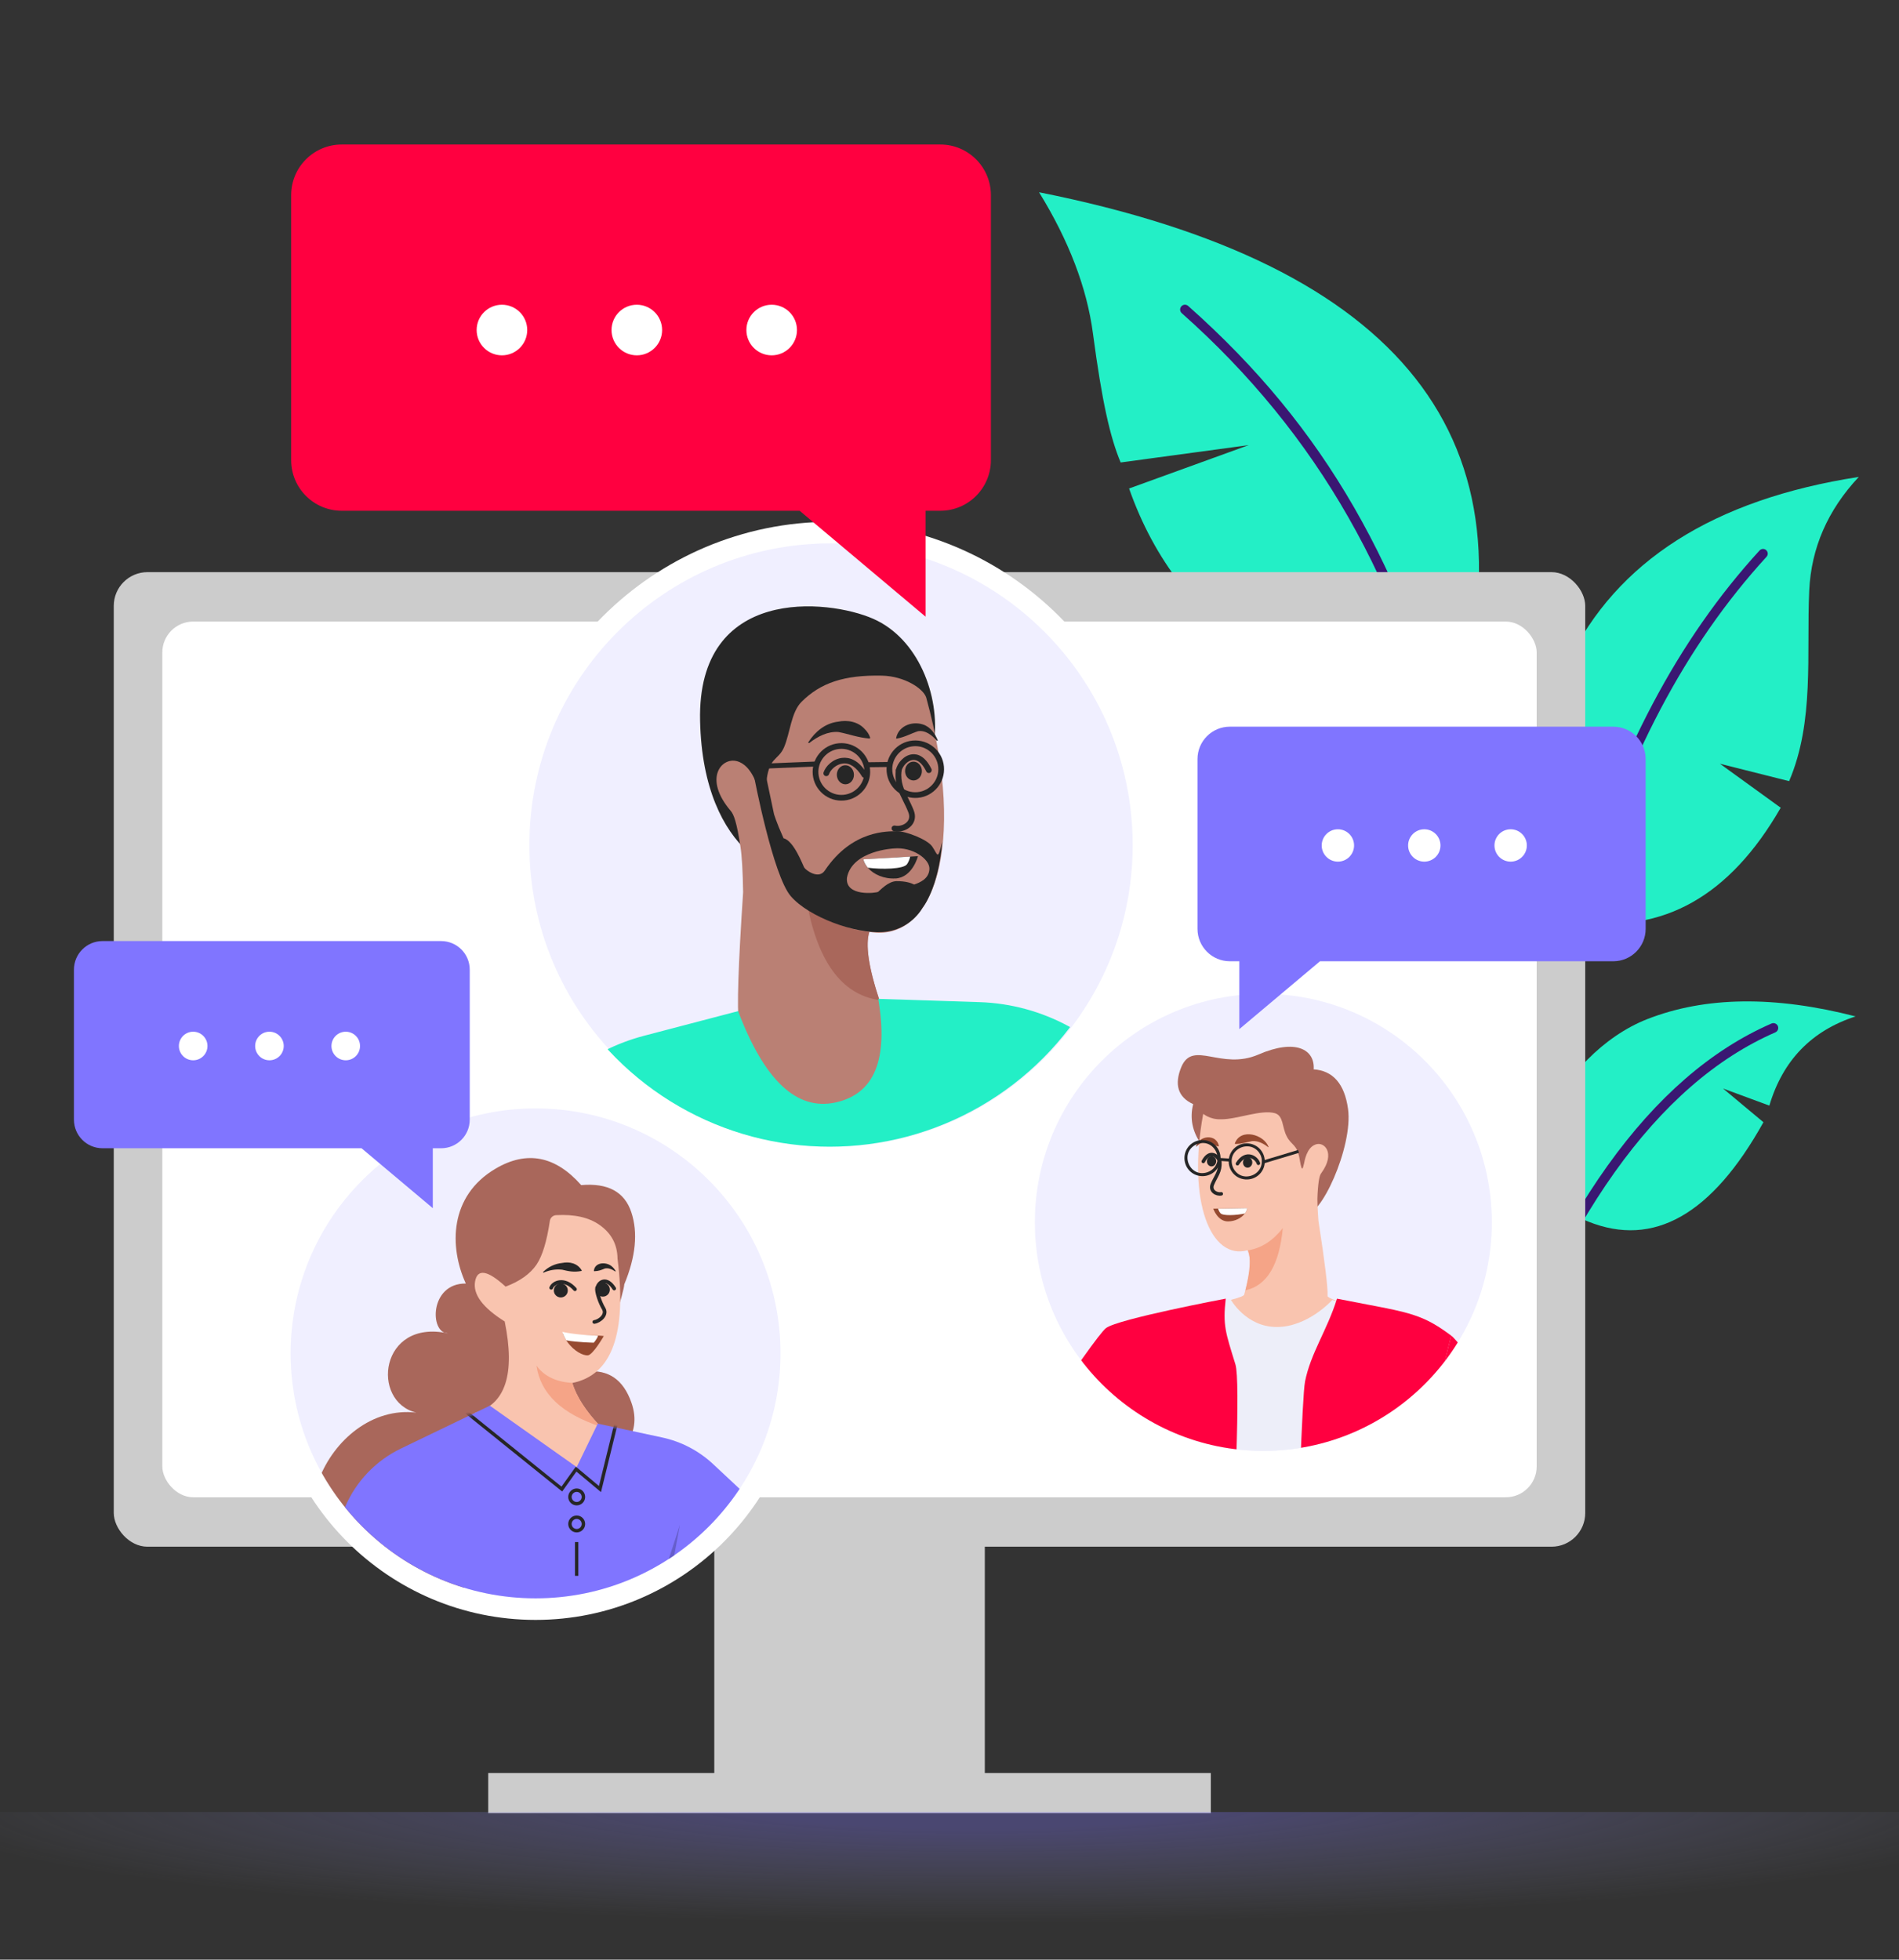 <?xml version="1.0" encoding="UTF-8"?> <svg xmlns="http://www.w3.org/2000/svg" xmlns:xlink="http://www.w3.org/1999/xlink" viewBox="0 0 440 454"><rect x="0" y="0" width="440" height="454" fill="#333333" stroke="none"/><defs><style> .cls-1, .cls-2, .cls-3, .cls-4, .cls-5, .cls-6, .cls-7, .cls-8, .cls-9, .cls-10, .cls-11, .cls-12, .cls-13 { fill-rule: evenodd; } .cls-1, .cls-14 { fill: #a9675b; } .cls-15 { mask: url(#mask-5); } .cls-16 { mask: url(#mask-1); } .cls-17 { mask: url(#mask-6); } .cls-18 { mask: url(#mask-7); } .cls-2 { fill: #a9675b; } .cls-19 { fill: url(#Unbenannter_Verlauf_27); isolation: isolate; opacity: .3; } .cls-20, .cls-3 { fill: #fff; } .cls-21 { mask: url(#mask); } .cls-22, .cls-10 { fill: #262626; } .cls-23, .cls-24, .cls-25, .cls-26 { fill: none; } .cls-27 { mask: url(#mask-8); } .cls-4 { fill: #f9c4af; } .cls-28, .cls-5 { fill: #f0efff; } .cls-29 { clip-path: url(#clippath-1); } .cls-30 { fill: #3a1772; } .cls-24 { stroke: #b16d62; stroke-width: 1.16px; } .cls-6 { fill: #ba8074; } .cls-31 { fill: #7a7b7a; } .cls-32 { opacity: .5; } .cls-32, .cls-9 { fill: #665ecb; } .cls-7 { fill: #8075ff; } .cls-25 { stroke-width: .81px; } .cls-25, .cls-26 { stroke: #262626; stroke-linecap: round; stroke-miterlimit: 10; } .cls-33 { mask: url(#mask-2-2); } .cls-34 { fill: #964a30; } .cls-8 { fill: #23efc6; } .cls-35 { fill: #edeef9; } .cls-36 { fill: #ccc; } .cls-26 { stroke-width: .85px; } .cls-11 { fill: #3a1772; } .cls-37 { clip-path: url(#clippath-2); } .cls-12, .cls-38 { fill: #f5a487; } .cls-39 { mask: url(#mask-4); } .cls-13 { fill: #ff0040; } .cls-40 { clip-path: url(#clippath); } .cls-41 { mask: url(#mask-3); } </style><radialGradient id="Unbenannter_Verlauf_27" data-name="Unbenannter Verlauf 27" cx="-1538.28" cy="4594.58" fx="-1538.28" fy="4594.58" r="261.16" gradientTransform="translate(1718.46 -88.3) scale(.97 .11)" gradientUnits="userSpaceOnUse"><stop offset=".23" stop-color="#8075ff"></stop><stop offset=".99" stop-color="#a7a9e1" stop-opacity="0"></stop></radialGradient><clipPath id="clippath"><circle class="cls-23" cx="192.22" cy="195.77" r="69.89"></circle></clipPath><mask id="mask" x="257.16" y="180.42" width="74.07" height="169.27" maskUnits="userSpaceOnUse"><g id="mask-2"><path class="cls-3" d="M291.76,296.48l-4.04-4.68-30.57,15.39,8.71,11.72c20.44,26.29,36.34,35.74,47.71,28.36,4.7-3.64,7.02-8.49,6.95-14.55-.07-6.06-3.21-39.12-9.4-99.15,10.2-13.39,15.66-21.33,16.36-23.81,1.06-3.71,1.43-7.75,1.72-8.46s3.88-11.66.75-11.96c.48-1.78.36-2.99-.36-3.61-.72-.62-1.83-.55-3.34.2.27-1.47.02-2.46-.75-2.96-1.14-.75-3.42.54-4.96,2.64.81-2.59.86-4.24.11-4.94-1.11-1.06-4.12,1.69-5.44,3.78s-13.51,23.9-15.26,23.03-1.13-6.4-1.5-8.59-1.13-4.57-4.87-5.31c.17,3.07-.07,6.19-.73,9.35-.99,4.74-.23,17.4,1.07,20.25.32.69-1.17,7.77-1.26,14.8-.1,8.1-.4,27.6-.9,58.51h-.02Z"></path></g></mask><clipPath id="clippath-1"><circle class="cls-23" cx="292.72" cy="283.19" r="52.94"></circle></clipPath><clipPath id="clippath-2"><circle class="cls-23" cx="124.09" cy="313.54" r="56.75"></circle></clipPath><mask id="mask-1" x="68.41" y="325.66" width="116.13" height="105.65" maskUnits="userSpaceOnUse"><path class="cls-3" d="M161.21,431.31h-68.48l9.74-32.68-6.77-27.08-7.19,14.51-20.09-10.34,11.6-26.74c2.54-5.86,7.11-10.61,12.87-13.39l20.61-9.93h0l20.12,14.23,4.88-10.07,14.9,3.2c4.44.95,8.53,3.09,11.85,6.19l19.3,18.04h0l-13.22,16.62-13.01-7c7.63,7.74,7.63,17.4,0,28.98.86,10.87,1.82,22.68,2.89,35.46Z"></path></mask><mask id="mask-2-2" data-name="mask-2" x="68.41" y="325.66" width="116.13" height="105.65" maskUnits="userSpaceOnUse"><path class="cls-3" d="M161.21,431.31h-68.48l9.74-32.68-6.77-27.08-7.19,14.51-20.09-10.34,11.6-26.74c2.54-5.86,7.11-10.61,12.87-13.39l20.61-9.93h0l20.12,14.23,4.88-10.07,14.9,3.2c4.44.95,8.53,3.09,11.85,6.19l19.3,18.04h0l-13.22,16.62-13.01-7c7.63,7.74,7.63,17.4,0,28.98.86,10.87,1.82,22.68,2.89,35.46Z"></path></mask><mask id="mask-3" x="68.41" y="325.66" width="116.13" height="105.65" maskUnits="userSpaceOnUse"><path class="cls-3" d="M161.21,431.31h-68.48l9.74-32.68-6.77-27.08-7.19,14.51-20.09-10.34,11.6-26.74c2.54-5.86,7.11-10.61,12.87-13.39l20.61-9.93h0l20.12,14.23,4.88-10.07,14.9,3.2c4.44.95,8.53,3.09,11.85,6.19l19.3,18.04h0l-13.22,16.62-13.01-7c7.63,7.74,7.63,17.4,0,28.98.86,10.87,1.82,22.68,2.89,35.46Z"></path></mask><mask id="mask-4" x="68.41" y="325.66" width="116.13" height="105.65" maskUnits="userSpaceOnUse"><path class="cls-3" d="M161.21,431.31h-68.48l9.74-32.68-6.77-27.08-7.19,14.51-20.09-10.34,11.6-26.74c2.54-5.86,7.11-10.61,12.87-13.39l20.61-9.93h0l20.12,14.23,4.88-10.07,14.9,3.2c4.44.95,8.53,3.09,11.85,6.19l19.3,18.04h0l-13.22,16.62-13.01-7c7.63,7.74,7.63,17.4,0,28.98.86,10.87,1.82,22.68,2.89,35.46Z"></path></mask><mask id="mask-5" x="86.67" y="431.31" width="92.24" height="225.68" maskUnits="userSpaceOnUse"><path class="cls-3" d="M161.21,431.31l17.69,132.26-5.98,92.23-21.57.56-2.35-88.89-18.59-82.43-1.6,91.32-9.03,80.62h-19.4v-78.35c-6.59-44.4-9.89-76.19-9.89-95.35-5.75-21.99-5-39.31,2.25-51.97h68.48Z"></path></mask><mask id="mask-6" x="86.67" y="431.31" width="92.24" height="225.68" maskUnits="userSpaceOnUse"><path class="cls-3" d="M161.21,431.31l17.69,132.26-5.98,92.23-21.57.56-2.35-88.89-18.59-82.43-1.6,91.32-9.03,80.62h-19.4v-78.35c-6.59-44.4-9.89-76.19-9.89-95.35-5.75-21.99-5-39.31,2.25-51.97h68.48Z"></path></mask><mask id="mask-7" x="86.67" y="431.31" width="92.24" height="225.68" maskUnits="userSpaceOnUse"><path class="cls-3" d="M161.21,431.31l17.69,132.26-5.98,92.23-21.57.56-2.35-88.89-18.59-82.43-1.6,91.32-9.03,80.62h-19.4v-78.35c-6.59-44.4-9.89-76.19-9.89-95.35-5.75-21.99-5-39.31,2.25-51.97h68.48Z"></path></mask><mask id="mask-8" x="-10.26" y="365.91" width="98.19" height="47.52" maskUnits="userSpaceOnUse"><path class="cls-3" d="M87.93,385.71l-17.98-9.25-5.33,15.5c-27.37-4.74-43.53-8.61-48.48-11.61-7.42-4.5-7.53-10.1-10.79-11.35-3.26-1.26-9.76-.78-11.61-3.1-.95.93-1,2.14-.16,3.61-2.52-.28-3.8.3-3.84,1.76.02.98.43,1.61,1.23,1.9-.66.71-.64,1.82.07,3.33-.49,1.11-.39,2.12.29,3.02-.2.91.26,1.75,1.37,2.5,1.67,1.13,6.01,4.49,10.03,4.71,2.68.15,4.91.37,6.68.66,38.43,18.99,59.41,27.59,62.95,25.79,3.54-1.8,8.73-10.95,15.57-27.48Z"></path></mask></defs><g id="customer-success-manager"><g id="leaves-gradient"><path id="_Pfad_" data-name=" Pfad " class="cls-8" d="M336.85,166.63c20.16-64.63-11.88-105.32-96.1-122.09,6.93,11.25,11.08,22.14,12.48,32.66,2.09,15.79,3.99,24.15,6.43,29.94l29.67-4.02-27.72,10.05c5.82,16.58,15.93,29.55,30.33,38.91,14.4,9.35,29.37,14.2,44.9,14.54h.01Z"></path><path class="cls-30" d="M339.24,341.67c.58.02,1.1-.41,1.16-1,6.88-64.9,9.72-116.02-2.76-162.62-12.5-46.69-30.42-78.85-62.34-107.17-.47-.41-1.17-.37-1.58.09-.41.47-.37,1.17.09,1.58,63.21,56.11,78.05,138.74,64.36,267.89-.06.62.38,1.16,1,1.24h.08s0,0,0,0Z"></path><path id="_Pfad_-2" data-name=" Pfad -2" class="cls-8" d="M430.68,110.49c-7.19,7.68-11.02,16.44-11.48,26.31-.68,14.79,1.26,30.3-4.66,44.17l-16.03-4.03,14.08,10.19c-11.73,20.44-27.27,29.21-46.61,26.31-13.09-16.5-14-36.49-2.72-59.95,11.27-23.46,33.75-37.79,67.42-43Z"></path><path class="cls-30" d="M343.47,334.66c.57.03,1.07-.4,1.13-.97,10.76-100.9,26.98-163.44,64.7-204.69.41-.44.38-1.13-.07-1.54-.44-.41-1.13-.37-1.54.07-38.05,41.6-54.45,104.56-65.26,205.93-.06.6.37,1.13.97,1.2h.07s0,0,0,0Z"></path><path id="_Pfad_-3" data-name=" Pfad -3" class="cls-8" d="M429.96,235.47c-10.23,3.31-16.89,10.2-20,20.67-7.15-2.64-10.73-3.96-10.73-3.96l9.36,7.81c-11.92,21.43-25.46,29.1-40.61,23.01-22.73-9.14-6.46-39.01,13.68-46.89,13.43-5.26,29.53-5.47,48.3-.63h0Z"></path><path class="cls-30" d="M343.62,333.54c.49.03.95-.27,1.12-.76,16.83-50.2,39.24-81.69,66.61-93.61.56-.25.82-.9.58-1.47-.25-.56-.9-.82-1.47-.58-27.97,12.18-50.79,44.12-67.84,94.94-.2.58.12,1.22.7,1.41.1.03.2.05.29.06h.01Z"></path></g><path class="cls-36" d="M165.5,299.36h62.68v111.69h-62.68v-111.69Z"></path><path class="cls-36" d="M113.12,410.76h167.43v9.29H113.12v-9.29Z"></path><rect class="cls-36" x="26.36" y="132.55" width="340.94" height="225.78" rx="7.81" ry="7.81"></rect><rect class="cls-20" x="37.61" y="144" width="318.44" height="202.88" rx="7.15" ry="7.15"></rect><path class="cls-19" d="M0,419.8h440v33.2H0v-33.2Z"></path></g><g id="man-white-01"><g><g><path class="cls-28" d="M192.55,268.16c-39.92,0-72.39-32.47-72.39-72.39s32.47-72.39,72.39-72.39,72.39,32.47,72.39,72.39-32.47,72.39-72.39,72.39Z"></path><path class="cls-20" d="M192.55,125.88c38.6,0,69.89,31.29,69.89,69.89s-31.29,69.89-69.89,69.89-69.89-31.29-69.89-69.89,31.29-69.89,69.89-69.89M192.55,120.88c-41.29,0-74.89,33.6-74.89,74.89s33.6,74.89,74.89,74.89,74.89-33.6,74.89-74.89-33.6-74.89-74.89-74.89h0Z"></path></g><g class="cls-40"><g id="Man_1" data-name="Man 1"><path class="cls-10" d="M216.44,171.82c1.37-10.6-3.64-23.86-14.11-28.46-10.47-4.6-40.82-7.72-40.12,23.64.7,31.36,20.15,37.94,26.08,35.08,5.71-2.76,27.08-21.92,28.16-30.26h0Z"></path><path class="cls-6" d="M214.62,161.66c9.45,34.32,1.68,56.91-13.19,54.23-1.15,3.63.22,10.56,4.12,20.81,5.55,14.6-4.35,22.95-11.63,23.16-7.28.21-21.16-12.79-22.72-23.03-.48-3.13-.15-13.16.98-30.11-.08-4.87-.28-8.37-.61-10.51-.89-5.85-1.55-7.52-2.28-8.37-6.36-7.49-2.14-12.44,1.44-11.5,3.58.94,4.8,6.12,5.2,7.02.4.91,1.11,5,1.59-1.57.49-6.57,2.78-5.46,4.16-8.71s1.62-8.07,4.02-10.47c4.43-4.44,9.92-6.26,18.62-6.08,5.27.1,9.62,3.02,10.27,5.04,0,.02.02.05.04.09Z"></path><path class="cls-2" d="M203.76,231.71c-2.51-7.55-3.29-12.83-2.34-15.84-5.39-.34-10.27-2.88-14.62-7.63,2.48,14.37,8.14,22.19,16.95,23.46h0Z"></path><path class="cls-8" d="M278.28,273.04l-14.75-21.07c-8.4-11.99-21.94-19.33-36.57-19.8l-23.47-.76c2.4,14.04-.89,22.03-9.88,24s-16.51-5.09-22.59-21.16l-21.79,5.71c-12.9,3.38-23.72,12.13-29.72,24.03l-3.33,9.05h162.11,0Z"></path><g class="cls-21"><path class="cls-24" d="M297.74,317.71l-5.29-27.32"></path></g></g></g><g><path class="cls-22" d="M207.5,203.51c-2.67.16-5.07-.92-6.42-2.47-.52-.59-.89-1.26-1.06-1.95,3.83-.19,8.37-.48,10.86-.63.94-.06,1.59-.1,1.81-.11,0,0-1.24,4.93-5.19,5.17Z"></path><path class="cls-20" d="M210.14,200.23c-.81,1.14-5.92,1.22-9.05.8-.52-.59-.89-1.26-1.06-1.95,3.83-.19,8.37-.48,10.86-.63-.13.6-.38,1.26-.75,1.79Z"></path></g><g><ellipse class="cls-22" cx="195.88" cy="179.48" rx="1.98" ry="2.21" transform="translate(-3.75 4.19) rotate(-1.21)"></ellipse><path class="cls-22" d="M200.36,180.21c-.25.02-.49-.09-.63-.32-1.28-2.14-2.85-3.2-4.44-3-1.53.17-2.86,1.41-3.21,2.47-.11.35-.49.53-.84.42-.35-.11-.54-.49-.42-.83.48-1.46,2.16-3.14,4.32-3.37,1.51-.17,3.75.33,5.72,3.64.19.31.08.72-.23.91-.09.05-.18.08-.28.09Z"></path><ellipse class="cls-22" cx="211.66" cy="178.62" rx="1.95" ry="2.18" transform="translate(-3.73 4.52) rotate(-1.21)"></ellipse><path class="cls-22" d="M215.27,179.09c-.27.02-.53-.11-.65-.37-.64-1.3-1.69-2.81-3.16-2.65-1.22.14-2.34,1.45-2.58,2.53-.08.36-.44.58-.79.5-.36-.08-.58-.43-.5-.79.35-1.54,1.87-3.34,3.72-3.55,1.23-.15,3.01.33,4.5,3.38.16.33.02.72-.3.88-.07.04-.15.06-.23.06Z"></path><path class="cls-22" d="M208.36,192.64c-.42.04-.85.02-1.26-.07-.36-.08-.58-.43-.51-.79s.43-.58.79-.51c1.01.22,2.2-.16,2.83-.9.5-.59.59-1.3.27-2.13-.37-.97-.8-1.83-1.21-2.65-1.05-2.11-2.04-4.11-1.71-7.14.04-.36.36-.62.73-.59.36.04.63.37.59.73-.28,2.64.58,4.39,1.58,6.41.42.86.86,1.74,1.26,2.76.5,1.28.32,2.51-.5,3.47-.68.8-1.76,1.31-2.86,1.41Z"></path><path class="cls-22" d="M201.41,171.1c-2.76-.25-4.61-1.02-7.13-1.51-2.45-.2-4.83,1.03-6.75,2.53-.13.12-.33-.06-.22-.2,1.55-2.4,3.88-4.36,6.84-4.72,2.24-.46,4.69-.02,6.25,1.75.52.53.96,1.15,1.21,1.92.04.12-.07.25-.2.22h0Z"></path><path class="cls-22" d="M207.64,170.96c.62-2.98,4.06-4.07,6.66-2.95,1.46.69,2.36,2.02,2.96,3.45.06.12-.11.22-.19.12-1.11-1.23-2.67-2.49-4.39-2.17-1.69.55-2.94,1.34-4.88,1.7-.09.03-.19-.06-.16-.15h0Z"></path></g><g><path class="cls-22" d="M201.19,177.75l-.05-1.16,4.77-.06.05,1.16-4.77.06ZM174.93,178.15l-.05-1.16,14.52-.58.05,1.16-14.52.58Z"></path><path class="cls-22" d="M195.56,185.46c-3.66.33-6.91-2.37-7.24-6.03s2.37-6.91,6.03-7.24,6.91,2.37,7.24,6.03-2.37,6.91-6.03,7.24ZM194.47,173.51c-2.93.27-5.1,2.87-4.83,5.8s2.87,5.1,5.8,4.83,5.1-2.87,4.83-5.8-2.87-5.1-5.8-4.83Z"></path><path class="cls-22" d="M212.68,184.84c-3.66.33-6.91-2.37-7.24-6.03s2.37-6.91,6.03-7.24,6.91,2.37,7.24,6.03-2.37,6.91-6.03,7.24ZM211.59,172.89c-2.93.27-5.1,2.87-4.83,5.8.27,2.93,2.87,5.1,5.8,4.83,2.93-.27,5.1-2.87,4.83-5.8s-2.87-5.1-5.8-4.83Z"></path></g><path class="cls-10" d="M215.96,196.08c-1.12-1.63-6.2-3.57-8.17-3.51s-10.28-.39-16.65,9.07c-1.45,2.23-4.49-.07-4.82-.68s-2.42-6.24-4.77-6.75c-1.74-3.89-2.22-5.64-2.22-5.64l-1.76-8.36-2.81-.14s4.32,22.75,8.47,27.56c4.15,4.81,14.82,8.74,21.32,8.29,6.5-.45,9.19-5.59,9.19-5.59,0,0,3.72-4.46,4.58-15.34-1.11,4.51-.98,3.08-2.35,1.09ZM215.35,201.31c-.1,2.29-2.2,3.15-3.53,3.61-.81-.4-2.09-.79-4.06-.78-1.98,0-3.9,2.19-4.29,2.47-.39.28-7.67,1.2-7.23-3.26,1.19-6.32,10.83-6.78,10.83-6.78,4.34-.43,8.38,2.45,8.28,4.74Z"></path></g></g><g id="Profils"><g><circle class="cls-28" cx="292.72" cy="283.19" r="52.94"></circle><g class="cls-29"><g id="man-white-01-2" data-name="man-white-01"><g id="head"><g><path class="cls-1" d="M278.17,264.87c-1.92-2.82-2.52-5.85-1.71-9.07-3.53-1.61-4.44-4.54-2.72-8.67,2.72-6.25,9.17.91,17.84-2.82,8.57-3.73,13.11-1.21,12.8,3.43,4.44.3,7.16,3.33,7.96,9.17,1.21,8.77-6.55,25.71-10.08,24.3-3.53-1.11-21.37-12.3-24.09-16.33"></path><path class="cls-4" d="M278.77,258.11c-3.73,20.36,1.81,33.87,10.28,31.55.81,2.02.94,4.13-.78,10.28-.37,1.29-17.46,3.73-16.13,4.98,4.63,4.37,19.85,10.1,23.46,9.84,3.52-.17,21.92-4.18,23.97-9.59.41-1.1-12.04-3.91-11.97-4.93.1-1.81-.6-7.66-2.12-17.44-.2-2.82-.3-4.84-.2-6.15.2-3.43.5-4.44.91-4.94,3.33-4.64.6-7.36-1.41-6.55-2.02.71-2.52,3.83-2.62,4.33-.2.5-.4,2.92-1.01-.81-.6-3.73-1.92-3.23-3.02-5.44-1.11-2.12-.71-4.74-2.72-5.34-3.13-.91-8.77,1.41-12.4,1.41-2.92.1-4.23-1.41-4.23-1.21"></path><path class="cls-12" d="M297.22,284.53c-2.32,2.92-4.94,4.64-8.06,5.14.71,1.71.5,4.84-.6,9.27,5.04-1.11,7.86-5.95,8.67-14.42Z"></path></g><g><ellipse class="cls-22" cx="289.09" cy="269.33" rx="1.21" ry="1.08" transform="translate(6.38 545.34) rotate(-87.29)"></ellipse><path class="cls-25" d="M291.57,269.51c-.39-1.29-2.86-3.06-4.85.09"></path><ellipse class="cls-22" cx="280.75" cy="269.06" rx="1.19" ry="1.07" transform="translate(-1.31 536.75) rotate(-87.29)"></ellipse><path class="cls-25" d="M282.63,269.2c-.25-1.28-2.27-3.08-3.83-.12"></path><path class="cls-25" d="M282.63,269.23c.18,2.18-.93,3.26-1.72,5.15-.62,1.49.91,2.42,2.06,2.2"></path><path class="cls-34" d="M286.12,264.89c1.31-3.64,6.83-2.05,7.81.87-.04.02-.08.02-.11,0-1.04-.82-2.33-1.5-3.67-1.4-1.38.28-2.35.65-3.91.67-.08.01-.14-.06-.12-.14h0Z"></path><path class="cls-34" d="M282.3,265.6c-1.09-.2-1.74-.63-2.63-1.01-.91-.25-1.8.41-2.45,1.03-.05.06-.15,0-.11-.08.22-.48.5-.97.94-1.36.85-.81,2.53-.94,3.47-.21.46.39.81.89.88,1.54,0,.06-.05.1-.1.09h0Z"></path></g><g><g><path class="cls-34" d="M284.57,282.97c1.66-.03,3.1-.81,3.86-1.84.29-.39.49-.82.56-1.26-2.38.06-5.21.1-6.76.12-.58,0-.99.01-1.12.02,0,0,1,3,3.46,2.96Z"></path><path class="cls-20" d="M282.78,281.07c.56.67,3.73.48,5.65.07.29-.39.49-.82.56-1.26-2.38.06-5.21.1-6.76.12.11.37.29.76.55,1.07Z"></path></g><path class="cls-22" d="M278.28,272.47c-2.32-.18-4.01-2.19-3.83-4.51s2.19-4.01,4.51-3.83c2.32.18,4.01,2.19,3.83,4.51-.18,2.32-2.19,4.01-4.51,3.83ZM278.9,264.81c-1.91-.09-3.67,1.31-3.76,3.21s1.31,3.67,3.21,3.76c1.91.09,3.67-1.31,3.76-3.21.09-1.91-1.31-3.67-3.21-3.76Z"></path><path class="cls-22" d="M288.53,273.24c-2.32-.18-4.01-2.19-3.83-4.51s2.19-4.01,4.51-3.83c2.32.18,4.01,2.19,3.83,4.51-.18,2.32-2.19,4.01-4.51,3.83ZM289.14,265.58c-1.91-.09-3.67,1.31-3.76,3.21-.09,1.91,1.31,3.67,3.21,3.76,1.91.09,3.67-1.31,3.76-3.21.22-1.92-1.31-3.67-3.21-3.76Z"></path><path class="cls-22" d="M285.01,269.1l-2.59-.16.07-.68,2.59.16-.07.68ZM292.65,269.58l-.2-.66,8.32-2.5.2.66-8.32,2.5Z"></path></g></g><g id="legs"><path class="cls-11" d="M259.42,393.94l-23.29,123.98-10.99,103.55h24.7s20.57-99.8,20.57-99.8l17.63-60.83,3.04,60.34,12.2,100.09h24.7s-5.65-99.7-5.65-99.7c0,0,3.28-50.95,5.65-69.47,2.37-18.52-1.11-28.72-1.11-34.57s-1.51-14.01-4.54-24.4l-62.91.81Z"></path><path class="cls-32" d="M309.63,399.19h14.42c-.1-.2-.1-.5-.2-.71h-14.11v-3.63s-.71,0-.71,0v3.63h-17.24v-3.63s-.71,0-.71,0v3.63h-4.84v-3.63s-.71,0-.71,0v3.63h-17.34v-3.63s-.71,0-.71,0v3.63h-8.97s-.1.71-.1.71h27.02v29.03c0,1.71,1.41,3.13,3.13,3.13s3.13-1.41,3.13-3.13v-29.03h17.14s.81,0,.81,0ZM286.24,399.19h4.84v29.03c0,1.31-1.11,2.42-2.42,2.42s-2.42-1.11-2.42-2.42v-29.03Z"></path></g><path class="cls-35" d="M254.37,424.45s9.32,2.79,38.52,2.79c29.19,0,32.53-2.79,32.53-2.79l-1.38-117.85-15.33-5.45s-5.6,6.28-12.88,6.28c-7.28,0-10.79-6.57-10.79-6.57l-16.85,4.73-13.82,118.85Z"></path><g id="shirt"><g><path class="cls-13" d="M302.36,320.14c1.31-6.67,5.18-12.03,7.42-19.27l10.43,2.01c7.76,1.51,10.79,2.62,16.03,6.55l-9.4,38.01-7.95,79.81-20.24,7.28s2.41-107.7,3.72-114.38Z"></path><path class="cls-13" d="M256.26,307.68c2.8-2.12,27.74-6.82,27.74-6.82-.68,6.25-.07,7.73,2.25,15.24,2.32,7.51-4.73,118.17-7.32,119.26-2.59,1.08-24.78-5.17-27.35-8.05-2.57-2.87,6.85-80.9,6.85-80.9,0,0-19.54,23.45-21.56,24.46-2.02,1.01-7.11-25.07-7.11-25.07,0,0,23.7-36,26.51-38.13Z"></path></g></g><path class="cls-13" d="M299.81,432.58c-8.58,9.07,30.79-5.34,30.79-5.34l-4.03-90.9.2-.1.1-1.01c-6.05,23.89-18.48,88.27-27.06,97.34Z"></path><g id="arm"><path class="cls-4" d="M325.77,399.76c-2.52-1.01-10.1-4.74-12.09-7.47-1.99-2.73-1.21-2.96-5.18-3.42s-9.23-1.41-9.15-.3c.08,1.11,6.6,2.77,9.77,3.37l4.13,4.52-8.29-.04c-4.57,4.45-6.82,6.87-6.45,7.22s3.08-1.13,8.43-4.59l6.5.95-6.31,1.37c-5.13,3.52-7.33,5.63-6.7,6.34.63.71,3.2-.44,7.58-3.53l4.54-.36-3.81,1.66c-3.23,2.08-4.64,3.44-4.1,4.17.51.63,2.4-.3,5.75-2.91,3.1.19,5.4-.09,7.01-.87,3.98,4.24,7.95,5.92,11.77,4.97,5.8-1.38,39.29-24.71,39.78-29.7.19-2.49-19.66-2.62-19.66-2.62-11.78,13.23-18.83,20.55-20.98,21.73-.86.35-2.3-.33-2.54-.49Z"></path><path class="cls-12" d="M356.47,378.64l-20.33,14.05c3.39-3.54,7.69-8.35,13.12-14.37l7.21.32Z"></path></g><g id="arm-2" data-name="arm"><path class="cls-4" d="M230.21,341.31l2.92,2.96s9.25,15.93,6.79,18.73c-7.01,7.95-11.56,9.57-14.11,9.6-3.53,0-8.61-14.86-9.17-18.57-1.37-9.81-1.74-15.56-.25-53.45-6.93-7.95-10.67-12.79-11.25-14.25-.86-2.28-1.19-4.78-1.43-5.21s-2.92-7.18-.91-7.49c-.33-1.13-.33-1.81.12-2.24s1.14-.43,2.06,0c-.26-.92-.07-1.58.37-1.91.66-.5,2.13.2,3.23,1.44-.66-1.57-.71-2.65-.25-3.08.69-.69,2.63.86,3.52,2.16.9,1.3,9.45,14.48,10.52,13.85s.47-4.06.57-5.42c.09-1.36.5-2.87,2.85-3.53.02,1.97.34,3.88.85,5.81.76,2.95.82,10.92.17,12.79-.16.47,1.08,4.87,1.35,9.22.2,4.84.44,19.21,2.04,38.58Z"></path><path class="cls-12" d="M233.03,344.26l-4.56,3.09c-.88-25.16-1.38-39.07-1.41-41.63-.02-2.65-.15-6.6-.59-11.86l.14.41c.26,1.61,1.07,4.96,1.3,8.23.37,5.06.61,19.43,2.1,38.88l3.03,2.88Z"></path><path class="cls-38" d="M227.96,353.07q.1.01,0,0c.19.03.41-.14.44-.33l1.28-10.52c.03-.19-.14-.41-.33-.44s-.41.14-.44.33l-1.28,10.52c.06.3.14.41.33.44Z"></path><path class="cls-14" d="M202.62,273.52h0l.07.21-.07-.21h0Z"></path><path class="cls-12" d="M206.11,282.26c.08.11.18.12.28.14.4-.04.77-.58,1-.84.11-.08.22-.17.33-.25.33-.25.67-.59,1.1-.83.44-.33.86-.57,1.4-.88,1.61-.95,3.38-1.69,5.12-2.23.21-.07.33-.25.26-.45s-.25-.33-.45-.26c-.62.21-1.14.43-1.76.64l-4.86-6.67v.1s-.1-.11-.1-.11l4.22,6.98c-.73.29-1.47.68-2.21,1.06l-5.43-7.44h-.1s4.89,7.84,4.89,7.84c-.86.57-1.73,1.13-2.5,1.71l-4.42-7,3.85,7.51c-.22.17-.44.33-.58.61-.21.07-.23.26-.05.39Z"></path><path class="cls-12" d="M219.32,295.11c-1.22-2.53-.44-5.95,2.22-10.19l.75-1.17-10.22,5.63c-.21.07-.25.36-.16.47.07.21.36.25.47.16l7.87-4.29c-2.22,3.91-2.68,7.18-1.56,9.7.08.11.17.22.36.25q.1.01.21-.07c.01-.1.14-.28.07-.48Z"></path></g><path class="cls-13" d="M326.84,346.85l23.78,26.91-8.3,10.57,11.05,19.21s21.02-23.03,21.02-29.41c0-6.38-32.91-60.68-38.15-64.71l-9.4,37.43Z"></path><polygon class="cls-13" points="346.3 378.52 360.96 397.37 353.72 404.16 342.31 384.33 346.3 378.52"></polygon><path class="cls-13" d="M212.37,339.39s17.76-6.02,19.02-4.92c1.64,1.42,2.21,8.38,2.21,8.38l10.96,19.85s-8.13,12.94-20.09,12.06c-5.81-.43-12.1-29.19-12.1-35.37Z"></path><path class="cls-13" d="M231.73,333.46l-19.86,5.42s.71,9.47.96,9.72,20.6-9.6,20.6-9.6l-1.7-5.54Z"></path></g></g></g><g><path class="cls-13" d="M217.87,33.48H79.18c-6.47,0-11.72,5.25-11.72,11.72v61.41c0,6.47,5.25,11.72,11.72,11.72h106.1s29.18,24.54,29.18,24.54v-24.54h3.41c6.47,0,11.72-5.25,11.72-11.72v-61.41c0-6.47-5.25-11.72-11.72-11.72h0Z"></path><circle class="cls-20" cx="178.8" cy="76.46" r="5.86"></circle><circle class="cls-20" cx="147.55" cy="76.46" r="5.86"></circle><circle class="cls-20" cx="116.3" cy="76.46" r="5.86"></circle></g><g><path class="cls-7" d="M284.97,168.35h88.82c4.15,0,7.51,3.36,7.51,7.51v39.33c0,4.15-3.36,7.51-7.51,7.51h-67.95s-18.69,15.72-18.69,15.72v-15.72s-2.18,0-2.18,0c-4.15,0-7.51-3.36-7.51-7.51v-39.33c0-4.15,3.36-7.51,7.51-7.51Z"></path><circle class="cls-20" cx="309.99" cy="195.87" r="3.75"></circle><circle class="cls-20" cx="330.01" cy="195.87" r="3.75"></circle><circle class="cls-20" cx="350.02" cy="195.87" r="3.75"></circle></g><g><g><path class="cls-5" d="M124.09,372.78c-32.67,0-59.25-26.58-59.25-59.25s26.58-59.25,59.25-59.25,59.25,26.58,59.25,59.25-26.58,59.25-59.25,59.25Z"></path><path class="cls-20" d="M124.09,256.79c31.34,0,56.75,25.41,56.75,56.75s-25.41,56.75-56.75,56.75-56.75-25.41-56.75-56.75,25.41-56.75,56.75-56.75M124.09,251.79c-34.05,0-61.75,27.7-61.75,61.75s27.7,61.75,61.75,61.75,61.75-27.7,61.75-61.75-27.7-61.75-61.75-61.75h0Z"></path></g><g class="cls-37"><g id="woman-white-01"><g id="head-2" data-name="head"><path class="cls-1" d="M144.64,297.57c2.66-6.41,3.21-11.99,1.64-16.72-1.56-4.73-5.44-6.83-11.61-6.29-6-6.78-12.6-8.06-19.8-3.84-10.81,6.33-10.81,18.17-6.94,26.64-8.44-.09-8.44,11.55-4.12,11.55-15.83-3.44-17.99,15.78-7.35,18.36-20.4-2.45-35.59,30.33-12.51,40.37,23.08,10.05,27.84-3.8,37.17-18.43,3.26-5.11,30.66-8.8,25.16-24.32-1.87-5.27-5.32-7.65-10.36-7.14,4.02-6.95,6.05-10.52,6.12-10.72,1.74-5.55,2.6-8.7,2.6-9.47Z"></path><path class="cls-4" d="M143.07,291.49c2.21,17.45-1.28,27.08-10.47,28.91,1.15,3.8,4.1,7.93,8.83,12.4,7.09,6.7-5.78,12.92-17.1,5.5-7.55-4.94-12.3-8.61-14.25-11,7.05-1.95,9.34-9,6.86-21.15-5.12-3.21-7.41-6.31-6.86-9.3.55-2.99,2.9-2.58,7.07,1.23,3.33-1.26,5.72-2.97,7.18-5.13,1.34-1.99,2.37-5.36,3.07-10.1h0c.11-.74.72-1.29,1.46-1.33,4.2-.23,7.54.51,10.02,2.24,2.73,1.9,4.13,4.48,4.2,7.74Z"></path><path class="cls-12" d="M139.15,330.52c-3.4-3.6-5.59-6.97-6.54-10.11.04,0,.07-.02.1-.03-3.75-.17-6.56-1.49-8.4-3.98.9,6.45,5.85,11.15,14.84,14.11Z"></path><g><path class="cls-34" d="M136.2,314c1.2-.11,3.7-4.47,3.7-4.47,0,0-.69-.1-1.44-.13-1.79-.06-5.15.13-8.05-.5.23.67.56,1.29.95,1.86,1.67,2.39,3.86,3.33,4.84,3.24h0Z"></path><path class="cls-20" d="M137.58,311.07s.72-.8,1-1.62c-1.8-.07-5.39-.26-8.29-.89.23.67.53,1.4.92,1.97,2.71.47,6.37.54,6.37.54h0Z"></path></g></g><g id="shirt-2" data-name="shirt"><path class="cls-7" d="M161.21,431.31h-68.48l9.74-32.68-6.77-27.08-7.19,14.51-20.09-10.34,11.6-26.74c2.54-5.86,7.11-10.61,12.87-13.39l20.61-9.93h0l20.12,14.23,4.88-10.07,14.9,3.2c4.44.95,8.53,3.09,11.85,6.19l19.3,18.04h0l-13.22,16.62-13.01-7c7.63,7.74,7.63,17.4,0,28.98.86,10.87,1.82,22.68,2.89,35.46Z"></path><path class="cls-9" d="M158.31,395.85c1.87-2.84,3.28-5.57,4.23-8.18-.25.3-.49.59-.78.85-7.97,7.11-38.86,4.36-45.79,3.93-11.51-.71-18.18-9.72-20-27.05l-.29,6.14h0s6.77,27.08,6.77,27.08l-9.74,32.68h68.48c-1.07-12.77-2.04-24.59-2.89-35.46Z"></path><path class="cls-9" d="M155.6,363.64l1.94-10.36-3.39,10.36,4.66,3.79c-.17-.18-.32-.37-.5-.54l.43.23-3.15-3.47Z"></path><g><g class="cls-16"><rect class="cls-22" x="133.22" y="357.26" width=".78" height="7.82"></rect></g><g class="cls-33"><path class="cls-22" d="M133.62,348.76c-1.08,0-1.96-.88-1.96-1.96s.88-1.96,1.96-1.96,1.96.88,1.96,1.96-.88,1.96-1.96,1.96ZM133.62,345.63c-.65,0-1.17.53-1.17,1.17s.53,1.17,1.17,1.17,1.17-.53,1.17-1.17-.53-1.17-1.17-1.17Z"></path></g><g class="cls-41"><path class="cls-22" d="M133.62,355.02c-1.08,0-1.96-.88-1.96-1.96s.88-1.96,1.96-1.96,1.96.88,1.96,1.96-.88,1.96-1.96,1.96ZM133.62,351.89c-.65,0-1.17.53-1.17,1.17s.53,1.17,1.17,1.17,1.17-.53,1.17-1.17-.53-1.17-1.17-1.17Z"></path></g><g class="cls-39"><polygon class="cls-22" points="139.25 345.68 133.56 340.92 130.26 345.54 129.93 345.28 107.81 327.47 108.3 326.86 130.1 344.41 133.42 339.78 138.78 344.27 142.34 329.78 143.1 329.96 139.25 345.68"></polygon></g></g></g><g id="legs-2" data-name="legs"><path class="cls-10" d="M161.21,431.31l17.69,132.26-5.98,92.23-21.57.56-2.35-88.89-18.59-82.43-1.6,91.32-9.03,80.62h-19.4v-78.35c-6.59-44.4-9.89-76.19-9.89-95.35-5.75-21.99-5-39.31,2.25-51.97h68.48Z"></path><g class="cls-15"><path class="cls-31" d="M170.14,651.45l-.78-.06,6.16-88.41-15.5-107.91c-5.08-1.28-7.99-7.27-8.66-17.82h-14.56v17.95c0,1.87-1.52,3.39-3.39,3.39s-3.39-1.52-3.39-3.39v-17.95h-39.54v-.78h60.85v-5.15h.78v5.15h10.56v.78h-10.53c.66,10.3,3.46,16.07,8.31,17.12l.27.06.04.27,15.54,108.26-6.15,88.5ZM130.8,437.24v17.95c0,1.44,1.17,2.6,2.6,2.6s2.6-1.17,2.6-2.6v-17.95h-5.21ZM130.78,485.16l-.75-.23,5.99-19.24.75.23-5.99,19.24Z"></path></g><g class="cls-17"><rect class="cls-31" x="138.58" y="431.31" width=".78" height="5.54"></rect></g><g class="cls-18"><path class="cls-31" d="M103.53,652.59h-.78s.73-75.36.73-75.36c-2.83-18.64-5.48-36.5-7.87-53.02-1.3-9.01-2.21-26.06-2.69-50.67v-.12s10.62-16.26,10.62-16.26l8.11-20.39v-5.46h.78l-.03,5.68-8.17,20.52-10.53,16.13c.48,24.51,1.38,41.49,2.68,50.45,2.39,16.51,5.04,34.37,7.87,53.07l-.73,75.42ZM128.02,436.85h-.78v-5.54h.78v5.54Z"></path></g></g><g id="arm-3" data-name="arm"><path class="cls-4" d="M87.93,385.71l-17.98-9.25-5.33,15.5c-27.37-4.74-43.53-8.61-48.48-11.61-7.42-4.5-7.53-10.1-10.79-11.35-3.26-1.26-9.76-.78-11.61-3.1-.95.93-1,2.14-.16,3.61-2.52-.28-3.8.3-3.84,1.76.02.98.43,1.61,1.23,1.9-.66.71-.64,1.82.07,3.33-.49,1.11-.39,2.12.29,3.02-.2.91.26,1.75,1.37,2.5,1.67,1.13,6.01,4.49,10.03,4.71,2.68.15,4.91.37,6.68.66,38.43,18.99,59.41,27.59,62.95,25.79,3.54-1.8,8.73-10.95,15.57-27.48Z"></path><path class="cls-38" d="M-6.69,368.91c.08.2.14.39.27.6-.53-.06-.99-.07-1.41-.05,6.15,1.31,7.5,2.35,7.74,2.85.06.12.06.22,0,.34-.19.4-1.27,1.1-6.68.27-.57-.12-1.82-.25-3.11-.38.2.28.48.5.86.63-.09.09-.13.21-.19.32,8.59,1.11,8.5,2.22,8.48,2.42-.26.21-2.8.7-8.54-.25.08.26.17.52.31.81,8.32,1.47,7.99,2.15,8.06,2.34-.02.03-1.45,1.01-8.21-.2,0,0,0,.02,0,.02l.45.89c8.11,1.16,6.96,1.96,6.91,2.06-.28.18-1.48.47-6.74-.81.18.35.49.69.91,1.02,2.44.56,3.92.74,4.84.74.82,0,1.21-.15,1.43-.3.22-.15.35-.36.39-.6.07-.52-.23-1.09-2.09-1.81,1.7.08,2.3-.15,2.59-.38.2-.16.3-.37.3-.61,0-.35,0-.91-2.94-1.92,1.83.12,2.5-.11,2.83-.38.21-.17.32-.4.32-.65,0-.51-.39-1.09-2.3-1.77,1.95-.06,2.58-.57,2.84-1.1.16-.34.16-.69,0-1.03-.34-.69-1.48-1.74-7.3-3.06Z"></path><g class="cls-27"><path class="cls-38" d="M3.48,382.04c-.09,0-.18-.03-.25-.09-3.4-2.86-4.08-5.87-2.02-8.97-.56-.07-.94-.25-1.17-.53-.13-.17-.11-.42.06-.55.17-.13.41-.11.55.06.05.07.3.28,1.29.28h.8l-.49.63c-2.28,2.95-1.8,5.73,1.48,8.48.17.14.19.39.05.55-.08.09-.19.14-.3.14Z"></path></g><path class="cls-12" d="M69.95,376.46l-5.33,15.5c-27.37-4.74-43.53-8.61-48.47-11.61-.36-.22-.68-.44-1.01-.66l-.14-.03c5.78,5,23.13,10.22,52.06,15.66l7.03-16.73-4.14-2.13Z"></path></g><g id="arm-4" data-name="arm"><path class="cls-4" d="M171.94,372.99l11.59-14.43,6.94,5.56c23.07-14.82,37.88-24.07,44.43-27.76,7.87-4.43,10.88-6.79,13.31-6.45,4.2.58,5.36,1.96,7.92,2.7,1.83.53,5.22,1.01,7.19,1.15-.07,2.05-2.94,2.64-8.59,1.79.71,1.14,1.32,1.94,1.82,2.4,3.09,2.8,7.24,4.85,11.85,6.67,8.59,3.4-3.43,1.99-5.08,1.26,3.02,1.35,4.38,2.37,4.08,3.07-.3.7-2.91.19-7.82-1.52,2.6,1.71,3.77,2.87,3.5,3.46-.27.6-2.89-.44-7.87-3.11,2.3,1.86,3.23,3.04,2.78,3.55-.38.42-1.62-.17-8.95-5.86-.71-.55-2.11-1.41-4.2-2.56-7.6,5.01-18.57,13.44-32.89,25.3-7.65,6.33-17.64,14.13-21.48,15.06-2.56.62-8.74-2.81-18.53-10.28Z"></path><path class="cls-38" d="M253.79,337.43c-.87,2.14-2.17,3.74-3.88,4.77-.19.11-.24.35-.13.54.07.12.2.19.33.19.07,0,.14-.02.2-.06,2.14-1.29,3.69-3.39,4.59-6.23l.17-.54c-.06-.09-.12-.19-.18-.28l-.58.38c-2.72,1.77-5.12,2.19-7.13,1.25-.19-.09-.43,0-.52.19-.09.2,0,.43.19.52,2.02.95,4.35.71,6.93-.72Z"></path><path class="cls-38" d="M255.23,335.62v-.02s-.03.02-.03.02c0,0,.02,0,.03,0Z"></path><path class="cls-38" d="M259.21,341.16c.09-.2,0-.43-.2-.52-.19-.09-.43,0-.52.2-1.21,2.75-3.26,4.45-6.24,5.19-.21.05-.34.26-.28.47.05.21.25.34.47.29.15-.04.29-.08.44-.12l2.43,1.19s-.06-.05-.1-.08c.01,0,.03.01.04.02l-1.42-1.45c.72-.28,1.39-.63,1.99-1.04l3.84,2.14s0,0,0,0l-3.17-2.65c.58-.48,1.1-1.03,1.56-1.65l5.46,2.79s.07.02.1.03l-5.12-3.47c.27-.43.5-.88.72-1.36Z"></path><path class="cls-12" d="M180.23,362.66l9.33,6.33,48.05-34.17c-.83.48-1.73,1-2.7,1.55-6.55,3.69-21.36,12.94-44.43,27.76l-6.94-5.56-3.3,4.1Z"></path></g></g></g><circle class="cls-22" cx="129.94" cy="298.97" r="1.62"></circle><path class="cls-26" d="M127.71,298.35c.51-1.29,3.1-2.38,5.51.33"></path><path class="cls-22" d="M141.3,298.78c0,.89-.72,1.62-1.62,1.62s-1.62-.72-1.62-1.62c0-.89.72-1.62,1.62-1.62s1.62.72,1.62,1.62Z"></path><path class="cls-26" d="M138.45,298.19c.36-1.29,2.17-2.38,3.86.33"></path><path class="cls-26" d="M138.34,298.37c-.18.86.67,3.38,1.53,4.81s-.91,2.91-2.17,3.08"></path><path class="cls-22" d="M134.67,294.46c-1.69.32-2.88.07-4.41-.3-1.47-.17-2.92.07-4.3.67-.1.04-.18-.09-.1-.16,1.14-1.15,2.74-1.92,4.38-2.07,1.72-.36,3.56.06,4.53,1.69.04.07,0,.17-.09.17h0Z"></path><path class="cls-22" d="M137.6,294.42c.2-2.01,2.77-2.13,4.06-1.11.42.32.73.72.98,1.14.04.06-.04.14-.1.1-.72-.47-1.55-.86-2.39-.67-.84.35-1.38.59-2.44.63-.06,0-.11-.04-.11-.1h0Z"></path></g><g><path class="cls-7" d="M102.21,218.02H23.76c-3.67,0-6.63,2.97-6.63,6.63v34.74c0,3.67,2.97,6.63,6.63,6.63h60.01l16.51,13.88v-13.88h1.93c3.67,0,6.63-2.97,6.63-6.63v-34.74c0-3.67-2.97-6.63-6.63-6.63Z"></path><circle class="cls-20" cx="80.11" cy="242.33" r="3.31"></circle><circle class="cls-20" cx="62.43" cy="242.33" r="3.31"></circle><circle class="cls-20" cx="44.76" cy="242.33" r="3.31"></circle></g></g></svg> 